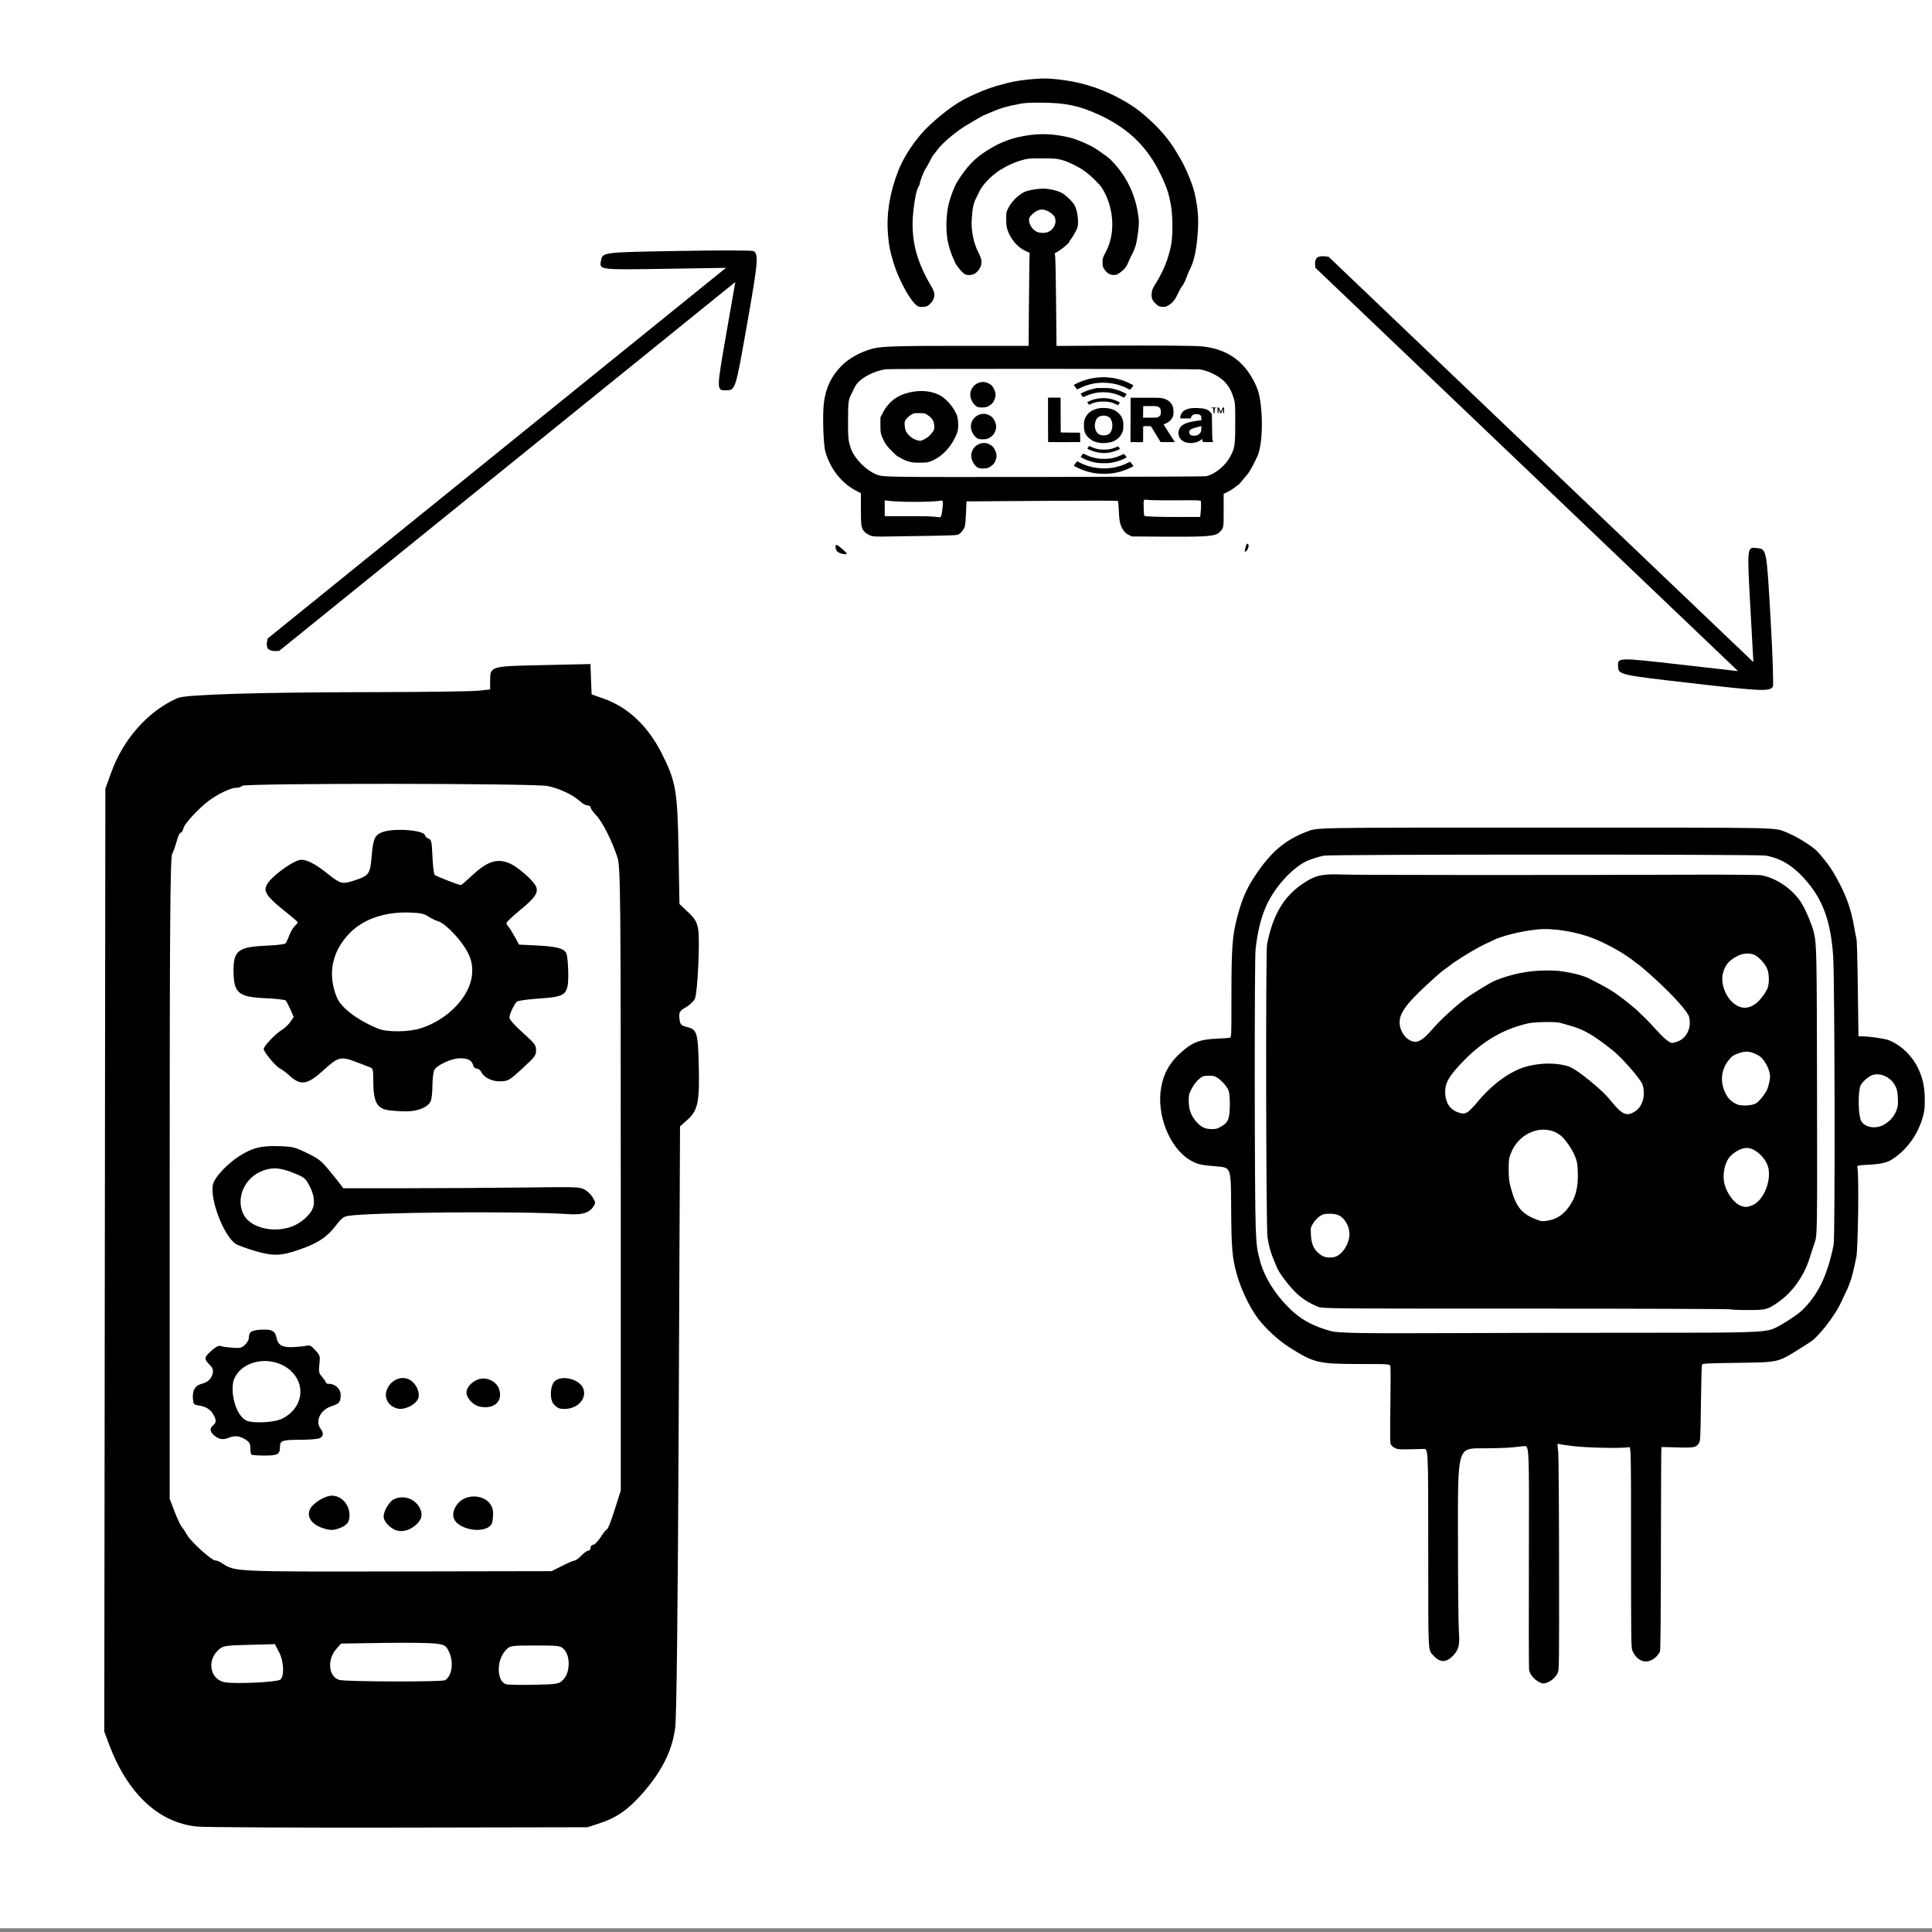 <?xml version="1.0" encoding="UTF-8" standalone="no"?>
<!-- Created with Inkscape (http://www.inkscape.org/) -->

<svg
   width="200mm"
   height="200mm"
   viewBox="0 0 200 200"
   version="1.1"
   id="svg1286"
   inkscape:version="1.2.2 (b0a8486541, 2022-12-01)"
   sodipodi:docname="configuration.svg"
   xml:space="preserve"
   xmlns:inkscape="http://www.inkscape.org/namespaces/inkscape"
   xmlns:sodipodi="http://sodipodi.sourceforge.net/DTD/sodipodi-0.dtd"
   xmlns="http://www.w3.org/2000/svg"
   xmlns:svg="http://www.w3.org/2000/svg"><rect x="0" y="0" width="200" height="200" fill="#808080" stroke="none"/><sodipodi:namedview
     id="namedview1288"
     pagecolor="#ffffff"
     bordercolor="#666666"
     borderopacity="1.0"
     inkscape:pageshadow="2"
     inkscape:pageopacity="0.0"
     inkscape:pagecheckerboard="0"
     inkscape:document-units="mm"
     showgrid="false"
     inkscape:zoom="0.49260384"
     inkscape:cx="-52.78075"
     inkscape:cy="3.0450433"
     inkscape:window-width="1854"
     inkscape:window-height="1011"
     inkscape:window-x="66"
     inkscape:window-y="32"
     inkscape:window-maximized="1"
     inkscape:current-layer="layer1"
     inkscape:showpageshadow="2"
     inkscape:deskcolor="#d1d1d1" /><defs
     id="defs1283" /><g
     inkscape:groupmode="layer"
     id="layer2"
     inkscape:label="Layer 2"><rect
       style="fill:#ffffff;stroke-width:0.265"
       id="rect2823"
       width="200.88"
       height="199.961"
       x="-0.262"
       y="-0.344" /></g><g
     inkscape:label="Layer 1"
     inkscape:groupmode="layer"
     id="layer1"><g
       id="g3392"
       transform="matrix(0.855,0,0,1.237,366.291,138.357)"><path
         style="fill:#000000;stroke-width:0.086"
         d="m -218.854,-2.276 c -0.038,-0.033 -11.174,-0.06 -24.746,-0.06 -24.677,0 -24.677,0 -25.281,-0.169 -1.05,-0.293 -1.968,-0.706 -2.702,-1.216 -0.867,-0.602 -1.907,-1.558 -2.201,-2.023 -0.726,-1.147 -0.963,-1.673 -1.165,-2.58 -0.179,-0.804 -0.228,-23.896 -0.052,-24.504 0.764,-2.646 2.192,-4.202 4.87,-5.309 1.16,-0.479 2.023,-0.586 4.265,-0.526 1.842,0.049 26.336,0.057 42.045,0.014 4.623,-0.013 8.428,0.009 8.715,0.05 1.964,0.279 3.948,1.273 4.943,2.475 0.513,0.619 1.197,1.791 1.39,2.378 0.314,0.955 0.334,1.704 0.361,13.37 0.028,11.925 0.028,11.885 -0.301,12.552 -0.049,0.099 -0.129,0.26 -0.179,0.359 -0.05,0.099 -0.219,0.467 -0.377,0.818 -0.74,1.648 -2.18,3.02 -4.079,3.887 -1.126,0.514 -1.31,0.543 -3.475,0.543 -1.079,0 -1.993,-0.027 -2.031,-0.06 z m -47.791,-4.421 c 0.696,-0.201 1.357,-0.834 1.565,-1.499 0.151,-0.483 -0.011,-1.015 -0.438,-1.445 -0.466,-0.469 -0.973,-0.637 -1.908,-0.635 -0.648,0.002 -0.824,0.033 -1.217,0.22 -0.253,0.12 -0.602,0.379 -0.776,0.575 -0.307,0.348 -0.314,0.374 -0.273,0.958 0.063,0.889 0.429,1.367 1.351,1.763 0.395,0.17 1.22,0.201 1.697,0.063 z m 25.85,-3.033 c 0.861,-0.128 1.547,-0.43 2.152,-0.948 0.951,-0.813 1.326,-1.706 1.268,-3.022 -0.034,-0.761 -0.069,-0.903 -0.341,-1.382 -0.351,-0.617 -1.246,-1.496 -1.817,-1.784 -1.988,-1.003 -4.94,-0.248 -5.942,1.521 -0.249,0.439 -0.27,0.548 -0.27,1.355 0,0.75 0.038,0.977 0.262,1.556 0.625,1.62 1.345,2.208 3.305,2.697 0.445,0.111 0.674,0.112 1.383,0.006 z m 24.478,-1.232 c 1.305,-0.334 2.323,-1.854 2.039,-3.047 -0.204,-0.86 -1.573,-1.776 -2.653,-1.776 -0.586,0 -1.475,0.315 -1.993,0.706 -0.686,0.519 -0.985,1.542 -0.683,2.342 0.299,0.793 1.205,1.61 2.004,1.808 0.465,0.115 0.736,0.108 1.286,-0.033 z m -14.184,-7.856 c 0.445,-0.198 0.71,-0.425 0.931,-0.798 0.243,-0.411 0.248,-1.099 0.009,-1.5 -0.295,-0.496 -2.467,-2.211 -3.579,-2.825 -2.344,-1.296 -3.556,-1.777 -5.285,-2.098 -0.408,-0.076 -0.888,-0.17 -1.066,-0.209 -0.528,-0.116 -3.114,-0.086 -3.94,0.046 -2.95,0.472 -5.421,1.465 -7.741,3.111 -1.774,1.259 -2.276,1.844 -2.265,2.645 0.011,0.83 0.539,1.42 1.495,1.669 0.951,0.249 1.184,0.16 2.575,-0.978 1.845,-1.511 4.128,-2.597 6.093,-2.899 1.646,-0.253 3.174,-0.253 4.559,-9e-6 0.613,0.112 1.557,0.537 2.886,1.301 1.394,0.801 1.852,1.112 2.781,1.893 1.052,0.883 1.658,1.036 2.545,0.642 z m 14.736,-0.714 c 0.384,-0.169 1.127,-0.821 1.332,-1.169 0.075,-0.128 0.192,-0.42 0.259,-0.65 0.107,-0.366 0.102,-0.472 -0.035,-0.848 -0.179,-0.488 -0.757,-1.105 -1.205,-1.285 -1.01,-0.407 -1.594,-0.451 -2.602,-0.195 -0.554,0.141 -0.734,0.234 -1.131,0.584 -0.974,0.859 -1.036,1.983 -0.164,2.968 0.331,0.374 0.995,0.698 1.563,0.763 0.684,0.079 1.597,0.002 1.983,-0.168 z m -9.65,-5.125 c 0.946,-0.2 1.594,-0.849 1.594,-1.595 0,-0.269 -0.058,-0.508 -0.153,-0.63 -0.501,-0.648 -2.374,-2.026 -4.66,-3.428 -0.718,-0.44 -1.326,-0.801 -1.351,-0.801 -0.025,0 -0.278,-0.128 -0.563,-0.286 -1.128,-0.621 -2.989,-1.356 -4.677,-1.846 -2.156,-0.626 -5.161,-0.972 -7.125,-0.819 -2.125,0.165 -4.36,0.558 -5.437,0.955 -0.102,0.038 -0.431,0.144 -0.731,0.237 -1.025,0.316 -3.572,1.386 -4.447,1.868 -0.29,0.16 -0.546,0.29 -0.568,0.29 -0.088,0 -1.997,1.177 -2.968,1.829 -2.268,1.525 -2.79,2.272 -2.262,3.241 0.352,0.644 1.257,1.081 1.975,0.952 0.463,-0.083 1.027,-0.404 1.793,-1.019 0.969,-0.779 2.768,-1.924 4.055,-2.584 0.777,-0.398 3.031,-1.349 3.523,-1.486 2.071,-0.577 4.097,-0.852 6.297,-0.853 1.295,-6.03e-4 1.67,0.028 3.206,0.245 0.602,0.085 1.457,0.271 1.808,0.393 2.447,0.852 3.062,1.112 4.589,1.942 0.803,0.436 1.458,0.824 1.576,0.933 0.026,0.024 0.218,0.15 0.427,0.28 0.209,0.13 0.626,0.421 0.927,0.646 0.301,0.225 0.818,0.611 1.149,0.859 0.573,0.428 1.202,0.756 1.466,0.764 0.067,0.002 0.317,-0.037 0.556,-0.088 z m 9.593,-3.206 c 0.496,-0.25 1.243,-0.942 1.439,-1.331 0.205,-0.409 0.177,-1.173 -0.058,-1.569 -0.261,-0.44 -1.034,-1.023 -1.563,-1.178 -0.85,-0.249 -1.867,-0.09 -2.835,0.445 -0.521,0.288 -0.828,0.658 -0.995,1.201 -0.241,0.783 0.364,1.881 1.328,2.412 0.879,0.484 1.751,0.49 2.684,0.02 z"
         id="path3364" /><path
         style="fill:#000000;stroke-width:0.085"
         d="m -241.761,29.005 c -0.758,-0.183 -1.418,-0.674 -1.517,-1.129 -0.03,-0.14 -0.04,-4.414 -0.021,-9.497 0.034,-9.242 0.034,-9.242 -0.568,-9.209 -0.331,0.018 -1.007,0.067 -1.501,0.109 -0.494,0.042 -2.168,0.076 -3.719,0.076 -2.82,0 -2.82,0 -2.803,7.231 0.01,4.251 0.056,7.58 0.112,8.077 0.126,1.123 0.009,1.493 -0.63,1.989 -0.834,0.647 -1.642,0.669 -2.42,0.064 -0.707,-0.55 -0.653,0.201 -0.656,-9.041 -0.003,-8.281 -0.003,-8.281 -0.554,-8.269 -2.901,0.063 -3.119,0.057 -3.519,-0.088 -0.255,-0.092 -0.43,-0.217 -0.487,-0.348 -0.057,-0.129 -0.066,-1.31 -0.025,-3.224 0.036,-1.661 0.037,-3.116 0.003,-3.233 -0.062,-0.212 -0.062,-0.212 -3.579,-0.212 -5.159,0 -5.628,-0.075 -8.648,-1.393 -1.314,-0.573 -2.943,-1.611 -3.839,-2.445 -0.99,-0.922 -2.03,-2.428 -2.52,-3.65 -0.583,-1.454 -0.664,-2.125 -0.697,-5.78 -0.028,-3.174 -0.028,-3.174 -1.718,-3.268 -1.983,-0.11 -2.413,-0.18 -3.263,-0.531 -2.511,-1.039 -4.102,-3.843 -3.477,-6.13 0.316,-1.156 0.98,-1.977 2.264,-2.798 1.431,-0.916 2.358,-1.171 4.485,-1.233 0.732,-0.021 1.424,-0.056 1.538,-0.076 0.207,-0.037 0.207,-0.037 0.207,-3.35 0,-4.284 0.099,-5.194 0.746,-6.867 0.542,-1.401 1.106,-2.293 2.104,-3.328 1.941,-2.013 3.596,-2.988 6.286,-3.703 1.318,-0.351 0.249,-0.338 29.014,-0.338 29.138,0 27.48,-0.021 28.968,0.375 1.29,0.344 3.33,1.222 3.911,1.684 1.259,1 1.75,1.495 2.593,2.616 0.94,1.25 1.432,2.27 1.796,3.725 0.087,0.349 0.203,0.759 0.257,0.911 0.06,0.17 0.124,1.798 0.165,4.2 0.037,2.157 0.072,3.932 0.079,3.942 0.007,0.011 0.271,0.02 0.587,0.02 0.74,8.99e-4 2.683,0.201 3.099,0.32 1.567,0.446 2.893,1.355 3.625,2.486 0.508,0.784 0.713,1.499 0.717,2.504 0.003,0.708 -0.034,0.926 -0.25,1.462 -0.584,1.451 -1.97,2.763 -3.725,3.527 -0.637,0.277 -1.364,0.387 -2.97,0.448 -1.271,0.048 -1.271,0.048 -1.206,0.258 0.195,0.625 0.076,6.822 -0.144,7.5 -0.057,0.174 -0.146,0.46 -0.198,0.634 -0.308,1.024 -0.609,1.65 -1.151,2.394 -0.165,0.227 -0.414,0.591 -0.554,0.808 -0.432,0.674 -1.713,1.93 -2.677,2.622 -0.69,0.496 -0.643,0.471 -2.073,1.091 -2.907,1.26 -2.638,1.216 -7.776,1.265 -3.773,0.036 -4.201,0.053 -4.257,0.169 -0.034,0.071 -0.089,1.527 -0.121,3.235 -0.056,2.962 -0.067,3.115 -0.246,3.322 -0.309,0.357 -0.637,0.4 -2.659,0.35 -1.01,-0.025 -1.856,-0.033 -1.88,-0.019 -0.024,0.014 -0.051,3.836 -0.06,8.491 -0.011,5.512 -0.049,8.517 -0.109,8.614 -0.051,0.082 -0.189,0.225 -0.308,0.319 -1.034,0.82 -2.438,0.625 -3.051,-0.424 -0.134,-0.229 -0.148,-1.081 -0.148,-8.656 0,-8.402 0,-8.402 -0.298,-8.345 -0.598,0.115 -4.934,0.061 -6.653,-0.083 -0.92,-0.077 -1.736,-0.161 -1.813,-0.187 -0.165,-0.055 -0.168,-0.013 -0.052,0.677 0.048,0.284 0.092,4.416 0.1,9.368 0.015,8.511 0.008,8.869 -0.156,9.111 -0.371,0.547 -1.396,0.997 -1.961,0.861 z m 12.579,-29.32 c 12.548,0.005 14.261,-0.031 15.425,-0.321 0.75,-0.187 2.873,-1.119 3.506,-1.539 1.962,-1.303 3.101,-2.933 3.851,-5.508 0.188,-0.647 0.135,-22.253 -0.06,-24.17 -0.281,-2.772 -1.158,-4.535 -3.039,-6.11 -1.612,-1.349 -3.177,-2.046 -5.129,-2.285 -0.938,-0.114 -52.689,-0.109 -53.483,0.005 -0.565,0.082 -1.104,0.193 -1.842,0.381 -1,0.254 -2.386,1.042 -3.47,1.972 -1.739,1.491 -2.542,2.975 -2.969,5.482 -0.143,0.837 -0.127,20.815 0.018,23.268 0.092,1.548 0.153,1.875 0.54,2.86 0.568,1.445 2.114,3.063 4.069,4.259 1.158,0.708 2.605,1.213 4.48,1.564 0.925,0.173 3.694,0.206 14.599,0.172 6.287,-0.019 16.864,-0.033 23.505,-0.03 z M -280.544,-17.58 c 0.762,-0.311 0.945,-0.553 1.016,-1.338 0.031,-0.344 0.026,-0.862 -0.009,-1.152 -0.059,-0.474 -0.105,-0.565 -0.462,-0.908 -0.218,-0.21 -0.618,-0.487 -0.888,-0.616 -0.425,-0.203 -0.584,-0.234 -1.18,-0.231 -0.581,0.003 -0.746,0.036 -1.056,0.209 -0.445,0.248 -0.765,0.542 -1.109,1.016 -0.225,0.309 -0.258,0.432 -0.251,0.924 0.009,0.646 0.269,1.16 0.817,1.619 0.593,0.496 1.108,0.688 1.874,0.698 0.581,0.007 0.776,-0.027 1.249,-0.22 z m 80.245,-0.157 c 0.729,-0.298 1.19,-0.656 1.479,-1.148 0.208,-0.354 0.23,-0.471 0.195,-1.045 -0.031,-0.514 -0.088,-0.718 -0.28,-1.001 -0.529,-0.779 -1.905,-1.215 -2.909,-0.921 -0.457,0.134 -1.181,0.593 -1.33,0.844 -0.332,0.56 -0.285,2.504 0.072,2.961 0.438,0.561 1.787,0.712 2.773,0.31 z"
         id="path3360" /></g><g
       id="g4531"
       transform="matrix(0.933,0,0,0.826,7.561,47.18)"><path
         style="fill:#000000;stroke-width:0.172"
         d="m 35.503,134.484 c -0.624,-0.429 -1.047,-1.056 -1.042,-1.547 0.007,-0.695 0.618,-1.862 1.125,-2.148 1.037,-0.587 2.312,-0.121 2.867,1.048 0.413,0.87 0.234,1.592 -0.569,2.304 -0.777,0.688 -1.687,0.819 -2.38,0.344 z m -7.836,-0.107 c -1.25,-0.487 -1.796,-1.466 -1.349,-2.413 0.354,-0.748 1.654,-1.636 2.397,-1.636 1.075,0 1.97,1.124 1.96,2.461 -0.006,0.837 -0.261,1.226 -1.033,1.579 -0.721,0.33 -1.148,0.332 -1.975,0.009 z m 15.93,0 c -1.308,-0.51 -1.729,-1.441 -1.178,-2.607 1.023,-2.163 4.195,-1.579 4.188,0.772 -0.001,0.412 -0.048,0.935 -0.103,1.161 -0.209,0.854 -1.612,1.179 -2.907,0.674 z m -23.811,-9.198 c -0.06,-0.066 -0.109,-0.424 -0.109,-0.796 0,-0.534 -0.095,-0.749 -0.452,-1.022 -0.681,-0.521 -1.246,-0.609 -1.925,-0.299 -0.676,0.309 -1.14,0.218 -1.688,-0.331 -0.459,-0.46 -0.469,-0.852 -0.032,-1.262 0.362,-0.339 0.326,-0.747 -0.138,-1.522 -0.304,-0.509 -0.766,-0.791 -1.513,-0.926 -0.529,-0.095 -0.579,-0.159 -0.627,-0.798 -0.08,-1.069 0.23,-1.692 0.949,-1.904 0.727,-0.214 1.117,-0.64 1.249,-1.364 0.079,-0.429 -2.1e-4,-0.642 -0.413,-1.114 -0.592,-0.677 -0.54,-0.906 0.413,-1.821 0.403,-0.387 0.687,-0.533 0.868,-0.447 0.148,0.07 0.726,0.165 1.285,0.211 0.923,0.076 1.054,0.042 1.437,-0.377 0.232,-0.254 0.423,-0.647 0.424,-0.873 0.004,-0.729 0.25,-0.922 1.275,-1.003 1.203,-0.095 1.631,0.132 1.77,0.941 0.163,0.95 0.601,1.271 1.691,1.242 0.51,-0.014 1.191,-0.082 1.513,-0.151 0.535,-0.114 0.634,-0.066 1.129,0.551 0.52,0.647 0.538,0.722 0.441,1.742 -0.092,0.961 -0.062,1.118 0.308,1.599 0.225,0.293 0.41,0.607 0.41,0.699 0,0.091 0.175,0.166 0.388,0.166 0.643,0 1.254,0.655 1.254,1.345 0,0.937 -0.134,1.129 -1.013,1.449 -1.25,0.454 -1.858,1.901 -1.199,2.853 0.364,0.527 0.294,0.985 -0.18,1.183 -0.232,0.096 -1.215,0.175 -2.184,0.175 -1.879,0 -2.157,0.11 -2.157,0.856 0,0.969 -0.23,1.12 -1.703,1.12 -0.75,0 -1.412,-0.054 -1.472,-0.12 z m 3.437,-4.508 c 2.102,-1.191 2.651,-3.886 1.167,-5.734 -1.544,-1.923 -4.527,-1.988 -6.018,-0.131 -0.268,0.333 -0.537,0.899 -0.598,1.256 -0.313,1.826 0.446,4.349 1.459,4.852 0.789,0.392 3.12,0.25 3.989,-0.243 z m 12.801,-1.256 c -1.046,-0.276 -1.584,-1.377 -1.184,-2.423 0.551,-1.442 2.034,-1.87 2.913,-0.841 0.538,0.629 0.76,1.574 0.497,2.111 -0.37,0.756 -1.504,1.344 -2.226,1.153 z m 18.02,0.002 c -0.201,-0.039 -0.523,-0.287 -0.714,-0.552 -0.49,-0.679 -0.39,-2.441 0.166,-2.933 0.864,-0.765 2.781,-0.146 3.13,1.012 0.437,1.449 -0.958,2.785 -2.582,2.474 z m -8.91,-0.245 c -0.745,-0.172 -1.48,-1.065 -1.48,-1.797 0,-0.694 0.776,-1.537 1.565,-1.699 0.828,-0.17 1.735,0.376 2.024,1.217 0.53,1.548 -0.492,2.652 -2.108,2.279 z M 20.011,99.598 c -0.855,-0.293 -1.728,-0.657 -1.94,-0.81 -1.374,-0.985 -2.986,-5.838 -2.516,-7.575 0.245,-0.907 1.616,-2.53 2.936,-3.474 1.443,-1.033 2.474,-1.306 4.558,-1.206 1.39,0.067 1.609,0.131 2.945,0.873 1.279,0.71 1.557,0.958 2.449,2.186 0.553,0.762 1.127,1.57 1.274,1.796 l 0.268,0.411 h 6.793 c 3.736,0 9.639,-0.04 13.116,-0.09 6.149,-0.087 6.339,-0.08 6.898,0.277 0.316,0.202 0.718,0.657 0.894,1.011 0.307,0.62 0.308,0.662 0.028,1.13 -0.466,0.779 -1.253,1.037 -2.793,0.916 -5.041,-0.396 -22.141,-0.237 -24.432,0.227 -0.49,0.099 -0.735,0.321 -1.33,1.208 -0.972,1.448 -1.996,2.211 -4.035,3.01 -2.111,0.827 -2.97,0.845 -5.114,0.11 z m 4.428,-3.07 c 0.82,-0.385 1.712,-1.239 2.067,-1.981 0.374,-0.78 0.284,-1.837 -0.254,-3.003 -0.467,-1.013 -0.534,-1.075 -1.765,-1.651 -1.537,-0.719 -2.538,-0.762 -3.707,-0.16 -1.871,0.963 -2.735,3.501 -1.838,5.398 0.797,1.685 3.446,2.358 5.497,1.396 z m 10.544,-14.509 c -1.293,-0.23 -1.665,-1.062 -1.672,-3.74 -0.004,-1.373 -0.032,-1.498 -0.373,-1.642 -0.203,-0.086 -0.85,-0.368 -1.437,-0.625 -1.771,-0.777 -2.063,-0.702 -3.665,0.949 -1.857,1.913 -2.567,2.033 -3.889,0.659 -0.316,-0.329 -0.771,-0.708 -1.01,-0.842 -0.461,-0.26 -1.781,-2.06 -1.781,-2.43 0,-0.345 1.304,-1.907 1.955,-2.341 0.325,-0.217 0.766,-0.681 0.981,-1.032 l 0.39,-0.638 -0.366,-0.944 c -0.201,-0.519 -0.436,-1.025 -0.521,-1.124 -0.085,-0.099 -1.057,-0.224 -2.159,-0.279 -3.098,-0.153 -3.595,-0.617 -3.628,-3.38 -0.03,-2.601 0.508,-3.067 3.716,-3.216 1.129,-0.053 1.985,-0.173 2.066,-0.29 0.076,-0.11 0.264,-0.574 0.418,-1.031 0.154,-0.457 0.426,-0.975 0.603,-1.15 0.177,-0.176 0.323,-0.379 0.323,-0.451 0,-0.073 -0.684,-0.734 -1.52,-1.469 -0.836,-0.735 -1.661,-1.624 -1.834,-1.975 -0.278,-0.564 -0.289,-0.706 -0.096,-1.215 0.337,-0.89 2.628,-2.871 3.64,-3.147 0.618,-0.169 1.639,0.379 3.005,1.612 1.543,1.393 1.714,1.449 2.997,0.981 1.719,-0.626 1.844,-0.818 2.009,-3.09 0.16,-2.209 0.359,-2.68 1.276,-3.031 1.343,-0.513 4.645,-0.191 4.645,0.454 0,0.113 0.166,0.285 0.37,0.382 0.345,0.166 0.375,0.314 0.452,2.28 0.045,1.156 0.156,2.179 0.246,2.274 0.16,0.166 2.681,1.28 2.902,1.281 0.061,4.49e-4 0.6,-0.519 1.199,-1.155 1.766,-1.875 2.893,-2.27 4.319,-1.515 0.906,0.48 2.561,2.139 2.823,2.831 0.295,0.778 -0.081,1.405 -1.803,3.007 -0.811,0.754 -1.474,1.466 -1.474,1.581 0,0.115 0.088,0.306 0.196,0.424 0.108,0.118 0.422,0.68 0.698,1.248 l 0.502,1.034 2.073,0.118 c 2.151,0.123 2.947,0.373 3.179,0.998 0.195,0.524 0.287,3.318 0.135,4.077 -0.234,1.167 -0.664,1.379 -3.185,1.57 -1.247,0.094 -2.287,0.259 -2.425,0.383 -0.309,0.279 -0.837,1.546 -0.842,2.017 -0.002,0.227 0.547,0.925 1.474,1.873 1.37,1.401 1.478,1.562 1.478,2.208 0,0.641 -0.113,0.815 -1.408,2.168 -1.564,1.634 -1.679,1.71 -2.615,1.728 -0.844,0.016 -1.747,-0.48 -2.021,-1.11 -0.124,-0.287 -0.347,-0.494 -0.531,-0.494 -0.201,0 -0.354,-0.165 -0.421,-0.454 -0.135,-0.589 -0.605,-0.852 -1.49,-0.832 -0.916,0.02 -2.532,0.865 -2.803,1.466 -0.112,0.247 -0.205,1.136 -0.208,1.976 -0.002,0.841 -0.096,1.728 -0.208,1.976 -0.344,0.76 -1.489,1.261 -2.824,1.235 -0.636,-0.012 -1.473,-0.079 -1.861,-0.148 z m 3.593,-10.264 c 3.04,-1.085 5.515,-4.041 5.701,-6.811 0.087,-1.298 -0.154,-2.218 -0.926,-3.523 -0.781,-1.322 -2.234,-2.91 -2.803,-3.064 -0.234,-0.063 -0.716,-0.325 -1.07,-0.58 -0.545,-0.393 -0.868,-0.474 -2.094,-0.528 -2.739,-0.119 -5.158,0.806 -6.664,2.548 -1.843,2.131 -2.426,4.719 -1.668,7.403 0.277,0.98 0.506,1.391 1.191,2.132 0.813,0.88 2.2,1.827 3.627,2.475 1,0.455 3.36,0.429 4.707,-0.052 z M 9.33,44.74 c 0,-0.148 0.12,-0.269 0.266,-0.269 0.218,0 0.229,0.049 0.062,0.269 -0.257,0.339 -0.328,0.339 -0.328,0 z"
         id="path4215" /><path
         style="fill:#000000;stroke-width:0.234"
         d="M 13.804,171.801 C 9.497,171.343 6.024,167.665 3.95,161.364 l -0.484,-1.471 0.06,-59.076 0.06,-59.076 0.65,-2.047 c 1.334,-4.202 4.126,-7.734 7.376,-9.332 0.908,-0.446 8.928,-0.719 21.76,-0.739 5.592,-0.008 10.784,-0.087 11.537,-0.173 l 1.37,-0.157 v -1.021 c 0,-1.916 -0.083,-1.887 5.857,-2.036 l 5.27,-0.132 0.066,1.902 0.066,1.902 1.34,0.533 c 2.698,1.073 4.905,3.428 6.449,6.882 1.562,3.495 1.736,4.636 1.853,12.126 l 0.104,6.727 0.962,1.028 c 0.773,0.826 0.993,1.258 1.122,2.202 0.195,1.433 -0.066,7.747 -0.355,8.584 -0.115,0.333 -0.567,0.837 -1.005,1.121 -0.706,0.458 -0.788,0.615 -0.728,1.389 0.058,0.748 0.168,0.902 0.764,1.07 1.199,0.339 1.286,0.644 1.382,4.823 0.105,4.581 -0.094,5.658 -1.263,6.836 l -0.815,0.821 -0.147,36.573 c -0.096,23.845 -0.231,37.341 -0.389,38.779 -0.3,2.724 -1.385,5.264 -3.378,7.91 -1.667,2.212 -3.022,3.329 -4.892,4.03 l -1.449,0.543 -20.845,0.043 c -11.465,0.023 -21.565,-0.034 -22.444,-0.127 z m 40.655,-18.507 c 0.672,-0.859 0.719,-2.753 0.09,-3.608 -0.407,-0.553 -0.551,-0.579 -3.252,-0.579 -2.802,0 -2.83,0.006 -3.35,0.669 -1.021,1.305 -0.921,3.936 0.16,4.197 0.282,0.068 1.711,0.091 3.175,0.052 2.576,-0.069 2.677,-0.093 3.177,-0.731 z m -31.465,0.093 c 0.476,-0.435 0.402,-2.29 -0.139,-3.455 l -0.462,-0.995 -2.878,0.085 c -2.752,0.082 -2.903,0.113 -3.457,0.722 -1.27,1.397 -0.772,3.723 0.853,3.983 1.331,0.213 5.746,-0.034 6.081,-0.341 z m 18.292,0.068 c 0.784,-0.575 0.976,-2.297 0.405,-3.621 -0.316,-0.731 -0.476,-0.835 -1.505,-0.974 -0.633,-0.085 -3.242,-0.12 -5.797,-0.076 l -4.646,0.079 -0.528,0.675 c -1.061,1.357 -0.87,3.517 0.344,3.886 0.754,0.23 11.418,0.258 11.727,0.031 z m 12.994,-14.336 c 0.65,-0.371 1.277,-0.674 1.395,-0.674 0.117,0 0.445,-0.276 0.73,-0.613 0.284,-0.337 0.63,-0.613 0.77,-0.613 0.139,0 0.253,-0.165 0.253,-0.368 0,-0.202 0.13,-0.368 0.29,-0.368 0.159,0 0.535,-0.438 0.836,-0.974 0.301,-0.536 0.617,-0.977 0.704,-0.981 0.087,-0.004 0.463,-1.094 0.836,-2.424 l 0.678,-2.417 V 90.65 c 0,-35.453 -0.033,-39.154 -0.364,-40.297 -0.602,-2.08 -1.663,-4.462 -2.341,-5.261 -0.351,-0.413 -0.639,-0.868 -0.639,-1.01 0,-0.142 -0.15,-0.258 -0.334,-0.258 -0.184,0 -0.518,-0.193 -0.743,-0.429 -0.831,-0.871 -2.235,-1.637 -3.663,-1.999 -1.409,-0.356 -33.74,-0.379 -33.94,-0.024 -0.076,0.135 -0.388,0.245 -0.695,0.245 -0.562,0 -2.055,0.811 -3.013,1.636 -1.131,0.975 -2.651,2.834 -2.781,3.402 -0.075,0.33 -0.223,0.6 -0.327,0.6 -0.105,0 -0.299,0.469 -0.431,1.042 -0.132,0.573 -0.362,1.307 -0.51,1.63 -0.207,0.453 -0.269,9.836 -0.269,40.691 v 40.103 l 0.539,1.593 c 0.296,0.876 0.666,1.759 0.821,1.962 0.155,0.203 0.415,0.644 0.577,0.981 0.393,0.816 2.705,3.186 3.108,3.186 0.175,0 0.534,0.165 0.796,0.367 1.368,1.054 1.347,1.053 19.362,1.016 l 17.176,-0.035 z"
         id="path2975" /></g><path
       style="fill:#000000;stroke-width:0.128"
       d="m 62.204,27.026 c -0.16,0.912 -0.167,0.911 6.654,0.802 l 6.292,-0.1 -23.723,19.186 -23.723,19.186 -0.075,0.429 c -0.041,0.236 0.017,0.529 0.13,0.651 0.113,0.122 0.414,0.219 0.67,0.215 l 0.464,-0.008 23.613,-19.097 23.613,-19.097 -0.938,5.373 c -1.017,5.826 -1.017,5.854 -0.036,5.838 0.995,-0.017 0.978,0.038 2.202,-6.905 1.135,-6.436 1.201,-7.186 0.657,-7.506 -0.136,-0.08 -3.593,-0.088 -7.681,-0.017 -8.056,0.14 -7.955,0.127 -8.117,1.05 z"
       id="path250-6-2" /><path
       style="fill:#000000;stroke-width:0.129"
       d="m 181.862,56.732 c -1.013,-0.116 -1.012,-0.123 -0.668,6.086 l 0.317,5.727 -21.986,-20.981 -21.986,-20.981 -0.476,-0.055 c -0.262,-0.03 -0.584,0.033 -0.715,0.14 -0.131,0.107 -0.228,0.385 -0.215,0.617 l 0.024,0.423 21.884,20.884 21.884,20.884 -5.97,-0.679 c -6.474,-0.737 -6.505,-0.736 -6.454,0.157 0.051,0.906 -0.01,0.892 7.705,1.781 7.151,0.824 7.983,0.859 8.319,0.353 0.084,-0.127 -0.021,-3.275 -0.234,-6.997 -0.419,-7.333 -0.402,-7.241 -1.427,-7.358 z"
       id="path250-6-2-3"
       inkscape:transform-center-x="0.10518802"
       inkscape:transform-center-y="-0.29704407" /><g
       id="g2659"
       transform="matrix(0.259,0,0,0.245,134.552,48.864)"><path
         style="fill:#000000;stroke-width:0.265"
         d="m -134.598,-84.166 c -0.918,-0.785 -3.246,-4.019 -3.246,-4.508 0,-0.086 -0.302,-0.816 -0.671,-1.622 -0.813,-1.778 -1.873,-5.363 -2.241,-7.583 -0.79,-4.761 -0.573,-11.265 0.527,-15.787 0.691,-2.841 2.259,-7.171 3.132,-8.653 3.939,-6.681 6.933,-10.042 11.977,-13.444 5.611,-3.785 10.5,-5.663 17.208,-6.61 5.272,-0.744 10.322,-0.405 16.106,1.083 2.748,0.707 8.271,3.248 10.439,4.803 3.779,2.711 5.215,3.873 6.364,5.149 5.562,6.174 8.979,13.41 10.294,21.805 0.522,3.332 0.525,4.721 0.016,8.711 -0.546,4.285 -1.057,6.241 -2.241,8.588 -0.551,1.091 -1.216,2.58 -1.478,3.307 -0.735,2.038 -1.564,3.194 -3.222,4.495 -1.308,1.027 -1.685,1.19 -2.71,1.174 -1.557,-0.025 -2.583,-0.648 -3.638,-2.208 -0.764,-1.13 -0.86,-1.474 -0.86,-3.1 0,-1.606 0.129,-2.084 1.06,-3.937 1.53,-3.043 2.323,-5.706 2.681,-9.008 0.692,-6.381 -0.854,-13.473 -4.063,-18.636 -1.097,-1.764 -4.37,-5.117 -6.821,-6.987 -2.538,-1.936 -6.824,-4.124 -9.456,-4.828 -1.745,-0.467 -2.868,-0.552 -7.478,-0.569 -4.771,-0.018 -5.663,0.048 -7.408,0.542 -3.53,1.001 -6.143,2.225 -9.657,4.526 -3.08,2.016 -6.842,6.137 -8.007,8.77 -0.354,0.8 -1.04,2.289 -1.524,3.307 -0.962,2.024 -1.323,3.993 -1.604,8.764 -0.275,4.655 0.769,10.025 2.717,13.983 1.57,3.19 1.596,4.97 0.105,7.166 -1.058,1.558 -2.222,2.233 -3.849,2.233 -1.182,0 -1.516,-0.126 -2.451,-0.927 z"
         id="path2373" /><path
         style="fill:#000000;stroke-width:0.265"
         d="m -153.28,-70.538 c -2.687,-2.359 -7.023,-10.797 -8.976,-17.464 -1.502,-5.128 -1.99,-7.746 -2.352,-12.611 -0.641,-8.612 0.74,-17.523 4.132,-26.668 1.831,-4.936 4.909,-10.21 8.885,-15.225 3.882,-4.895 11.921,-11.849 17.053,-14.752 4.505,-2.547 10.273,-5.03 14.287,-6.15 1.601,-0.446 3.268,-0.918 3.704,-1.049 2.152,-0.644 6.528,-1.318 10.522,-1.622 3.918,-0.298 4.954,-0.284 8.864,0.12 8.599,0.888 16.804,3.449 24.138,7.535 6.007,3.347 9.045,5.641 14.056,10.617 3.821,3.794 7.201,8.176 9.499,12.312 0.323,0.582 1.111,1.981 1.751,3.109 2.094,3.69 4.921,10.914 5.669,14.486 1.318,6.288 1.654,10.385 1.313,16.007 -0.465,7.665 -1.426,12.618 -3.129,16.126 -0.491,1.011 -1.192,2.765 -1.557,3.897 -0.365,1.132 -1.045,2.567 -1.512,3.188 -0.466,0.622 -1.25,2.064 -1.741,3.205 -1.147,2.664 -2.015,3.844 -3.614,4.913 -1.138,0.761 -1.452,0.848 -2.688,0.751 -1.192,-0.094 -1.554,-0.261 -2.439,-1.125 -1.539,-1.503 -1.942,-2.533 -1.781,-4.547 0.115,-1.427 0.344,-2.037 1.505,-3.992 3.186,-5.367 5.19,-10.627 6.271,-16.463 0.725,-3.915 0.672,-12.578 -0.105,-16.933 -0.802,-4.498 -1.176,-5.834 -2.697,-9.64 -5.458,-13.657 -13.393,-22.318 -26.079,-28.467 -7.965,-3.86 -13.503,-5.07 -23.283,-5.084 -4.885,-0.007 -6.268,0.081 -8.599,0.548 -5.051,1.012 -7.788,1.882 -11.714,3.721 -1.275,0.597 -2.375,1.086 -2.443,1.086 -0.152,0 -6.508,3.901 -7.803,4.789 -4.252,2.915 -9.065,7.336 -10.775,9.895 -0.389,0.582 -0.975,1.356 -1.303,1.721 -0.328,0.364 -1.089,1.733 -1.692,3.043 -0.603,1.309 -1.367,2.74 -1.699,3.179 -0.593,0.784 -2.258,5.361 -2.258,6.206 0,0.237 -0.099,0.544 -0.221,0.682 -0.34,0.387 -1.064,2.484 -1.366,3.956 -0.654,3.189 -1.314,9.243 -1.319,12.091 -0.015,9.311 2.127,16.989 7.403,26.538 1.059,1.917 1.316,2.628 1.319,3.649 0.004,1.512 -0.642,2.878 -1.959,4.144 -0.84,0.807 -1.147,0.926 -2.628,1.02 -1.58,0.101 -1.733,0.058 -2.643,-0.742 z"
         id="path2371" /><path
         style="fill:#000000;stroke-width:0.2"
         d="m -129.105,-27.662 c -1.453,-0.958 -2.584,-3.15 -2.584,-5.009 0,-3.952 4.05,-6.614 7.302,-4.799 1.175,0.656 1.581,1.101 2.192,2.407 0.869,1.857 0.824,3.197 -0.178,5.291 -0.344,0.719 -1.483,1.714 -2.475,2.161 -1.07,0.483 -3.492,0.453 -4.257,-0.051 z"
         id="path2369-6" /><path
         style="fill:#000000;stroke-width:0.2"
         d="m -128.866,-14.204 c -1.453,-0.958 -2.584,-3.15 -2.584,-5.009 0,-3.952 4.05,-6.614 7.302,-4.799 1.175,0.656 1.581,1.101 2.192,2.407 0.869,1.857 0.824,3.197 -0.178,5.291 -0.344,0.719 -1.483,1.714 -2.475,2.161 -1.07,0.483 -3.492,0.453 -4.257,-0.051 z"
         id="path2369-6-6" /><path
         style="fill:#000000;stroke-width:0.2"
         d="m -128.722,-1.882 c -1.453,-0.958 -2.584,-3.15 -2.584,-5.009 0,-3.952 4.05,-6.614 7.302,-4.799 1.175,0.656 1.581,1.101 2.192,2.407 0.869,1.857 0.824,3.197 -0.178,5.291 -0.344,0.719 -1.483,1.714 -2.475,2.161 -1.07,0.483 -3.492,0.453 -4.257,-0.051 z"
         id="path2369-6-6-1" /><path
         style="fill:#000000;stroke-width:0.265"
         d="m -154.513,-4.036 c -1.526,-0.191 -3.501,-0.91 -4.71,-1.716 -0.626,-0.417 -1.229,-0.758 -1.34,-0.758 -0.319,0 -3.628,-3.444 -4.575,-4.762 -0.471,-0.655 -1.218,-2.084 -1.66,-3.175 -0.747,-1.843 -0.804,-2.221 -0.808,-5.312 l -0.004,-3.327 1.148,-2.317 c 1.808,-3.648 4.927,-6.457 8.509,-7.663 4.907,-1.653 9.56,-1.556 13.44,0.279 2.898,1.371 6.147,5.216 7.474,8.846 0.632,1.73 0.705,5.629 0.135,7.264 -1.816,5.21 -5.415,9.611 -9.519,11.639 -1.94,0.959 -2.244,1.029 -4.62,1.072 -1.399,0.025 -2.96,-0.006 -3.469,-0.07 z m 3.929,-9.533 c 1.495,-0.688 2.827,-1.827 3.744,-3.198 0.755,-1.13 0.827,-1.409 0.739,-2.874 -0.117,-1.931 -0.812,-3.111 -2.59,-4.396 -1.121,-0.81 -1.322,-0.861 -3.44,-0.861 -2.117,0 -2.319,0.05 -3.44,0.861 -0.655,0.473 -1.474,1.278 -1.821,1.788 -0.554,0.815 -0.615,1.145 -0.502,2.72 0.094,1.317 0.31,2.08 0.811,2.874 0.913,1.447 2.442,2.674 3.894,3.125 1.543,0.479 1.48,0.48 2.606,-0.038 z"
         id="path2363" /><path
         style="fill:#000000;stroke-width:0.265"
         d="m -171.5,26.89 c -0.684,-0.253 -1.662,-0.865 -2.172,-1.361 -1.584,-1.539 -1.743,-2.446 -1.743,-9.942 V 8.94 l -1.389,-0.747 c -3.419,-1.839 -5.899,-4.014 -8.316,-7.295 -1.981,-2.689 -3.591,-6.091 -4.496,-9.499 -0.804,-3.029 -1.175,-15.537 -0.607,-20.492 0.728,-6.352 2.848,-11.151 6.902,-15.62 2.956,-3.259 7.807,-6.108 12.67,-7.44 3.602,-0.986 10.27,-1.187 38.749,-1.167 l 23.536,0.017 0.071,-12.785 c 0.039,-7.032 0.124,-15.881 0.188,-19.665 l 0.117,-6.879 -1.562,-0.744 c -3.122,-1.488 -5.822,-4.743 -7.179,-8.655 -0.48,-1.383 -0.595,-2.299 -0.6,-4.756 -0.006,-2.977 0.015,-3.086 0.973,-5.045 1.419,-2.901 4.608,-5.975 7.091,-6.832 1.663,-0.574 4.856,-1.087 6.747,-1.083 2.241,0.005 5.543,0.798 7.298,1.753 1.552,0.845 4.45,3.778 5.216,5.28 0.828,1.624 1.377,4.364 1.377,6.875 0,1.95 -0.103,2.451 -0.799,3.886 -0.892,1.84 -1.184,2.346 -2.046,3.546 -0.327,0.456 -0.599,0.93 -0.604,1.053 -0.021,0.574 -2.909,3.144 -4.85,4.317 l -1.022,0.617 0.192,1.349 c 0.106,0.742 0.268,9.549 0.361,19.572 l 0.168,18.223 15.346,-0.099 c 23.248,-0.15 39.645,-0.044 42.688,0.275 9.682,1.015 16.438,5.758 20.806,14.607 1.958,3.966 2.6,6.729 3.067,13.198 0.529,7.323 -0.147,15.285 -1.578,18.569 -1.657,3.804 -3.267,6.853 -4.167,7.89 -0.568,0.655 -1.54,1.875 -2.16,2.712 -0.62,0.837 -1.212,1.523 -1.317,1.525 -0.104,0.002 -0.726,0.476 -1.381,1.053 -0.655,0.577 -1.935,1.433 -2.844,1.902 l -1.654,0.853 V 16.175 c 0,7.472 0.016,7.372 -1.438,9.024 -1.728,1.964 -4.316,2.215 -21.713,2.108 l -13.494,-0.083 -1.288,-0.639 c -1.558,-0.773 -2.817,-2.58 -3.43,-4.922 -0.238,-0.911 -0.466,-3.193 -0.536,-5.382 -0.067,-2.09 -0.238,-3.915 -0.379,-4.056 -0.165,-0.165 -10.979,-0.178 -30.385,-0.037 l -30.128,0.22 -0.172,4.725 c -0.095,2.599 -0.317,5.243 -0.494,5.876 -0.38,1.358 -1.787,3.1 -2.829,3.502 -0.447,0.172 -4.394,0.343 -9.999,0.433 -5.093,0.082 -12.475,0.206 -16.404,0.277 -6.333,0.114 -7.285,0.077 -8.388,-0.331 z m 28.071,-8.098 c 0.37,-0.446 0.985,-5.71 0.741,-6.346 -0.136,-0.355 -0.375,-0.426 -1.04,-0.312 -3.682,0.633 -16.772,0.625 -21.025,-0.013 l -1.137,-0.171 v 3.337 3.337 l 3.241,0.056 c 1.783,0.031 5.741,0.027 8.797,-0.007 3.056,-0.035 6.449,0.043 7.541,0.173 1.091,0.13 2.119,0.252 2.283,0.272 0.164,0.02 0.434,-0.127 0.599,-0.327 z m 103.783,-1.384 c 0.218,-2.001 0.266,-4.724 0.092,-5.177 -0.11,-0.286 -1.92,-0.338 -9.668,-0.277 -5.243,0.042 -10.305,-0.028 -11.248,-0.154 -1.675,-0.224 -1.719,-0.215 -1.875,0.408 -0.173,0.689 0.006,6.075 0.209,6.278 0.326,0.326 5.935,0.534 13.722,0.51 l 8.599,-0.026 z m 2.344,-15.653 c 3.495,-0.921 7.522,-4.393 9.434,-8.133 1.909,-3.735 2.076,-4.897 2.073,-14.42 -0.002,-7.976 -0.029,-8.425 -0.625,-10.443 -0.849,-2.874 -1.639,-4.492 -3.081,-6.309 -2.108,-2.657 -6.937,-5.348 -10.41,-5.803 -2.238,-0.293 -123.666,-0.358 -125.546,-0.067 -5.324,0.822 -10.897,4.18 -12.351,7.441 -0.316,0.71 -0.873,1.886 -1.236,2.613 -1.388,2.78 -1.475,3.44 -1.504,11.377 -0.027,7.517 0.087,8.76 1.092,11.906 1.376,4.31 5.942,9.247 10.287,11.121 2.605,1.124 2.493,1.122 68.234,1.039 37.17,-0.047 63.083,-0.179 63.632,-0.323 z M -100.854,-101.324 c 2.635,-0.955 4.059,-4.49 2.705,-6.712 -0.687,-1.127 -2.341,-2.299 -3.834,-2.717 -1.657,-0.464 -3.273,0.149 -4.971,1.885 -1.105,1.13 -1.256,1.421 -1.251,2.411 0.011,2.111 1.594,4.422 3.505,5.117 1.117,0.406 2.752,0.413 3.846,0.017 z"
         id="path2361" /><path
         style="fill:#000000;stroke-width:0.265"
         d="m -21.721,31.997 c 0.415,-1.798 0.946,-2.255 1.243,-1.072 0.192,0.766 -0.656,2.608 -1.255,2.725 -0.338,0.066 -0.337,-0.142 0.013,-1.654 z"
         id="path2359" /><path
         style="fill:#000000;stroke-width:0.265"
         d="m -183.484,34.341 c -1.261,-0.462 -1.558,-0.752 -1.939,-1.898 -0.321,-0.967 -0.171,-1.646 0.364,-1.646 0.194,0 1.242,0.825 2.329,1.833 1.421,1.318 1.866,1.875 1.582,1.984 -0.586,0.225 -1.158,0.158 -2.336,-0.273 z"
         id="path2327" /><path
         style="fill:#000000;stroke-width:0.094"
         d="m -80.322,0.691 c -2.733,-0.266 -5.143,-0.91 -7.495,-2.003 -1.211,-0.563 -2.371,-1.214 -2.432,-1.365 -0.041,-0.1 0.518,-0.967 0.899,-1.395 0.071,-0.08 0.188,-0.222 0.259,-0.316 0.123,-0.162 0.164,-0.151 0.848,0.24 6.024,3.439 13.837,3.485 19.751,0.117 0.312,-0.178 0.597,-0.323 0.632,-0.323 0.087,0 1.363,1.688 1.363,1.803 0,0.199 -2.298,1.352 -3.734,1.874 -1.379,0.5 -1.665,0.587 -2.889,0.876 -1.659,0.392 -3.255,0.557 -5.205,0.54 -0.912,-0.008 -1.811,-0.029 -1.997,-0.047 z m -0.483,-4.548 c -1.743,-0.284 -3.074,-0.662 -4.496,-1.275 -0.94,-0.405 -2.272,-1.142 -2.272,-1.257 0,-0.063 0.785,-1.15 1.026,-1.421 0.017,-0.019 0.331,0.133 0.697,0.339 1.528,0.856 3.259,1.444 5.178,1.758 1,0.163 1.418,0.184 2.863,0.141 1.869,-0.055 2.841,-0.211 4.351,-0.699 0.805,-0.26 2.43,-0.963 2.992,-1.294 0.219,-0.129 0.212,-0.134 0.882,0.772 0.214,0.289 0.363,0.565 0.331,0.614 -0.173,0.264 -2.274,1.23 -3.626,1.666 -0.761,0.246 -2.129,0.547 -3.19,0.703 -0.864,0.127 -3.854,0.097 -4.737,-0.047 z m 1.499,-4.208 c -1.773,-0.213 -3.321,-0.644 -4.597,-1.278 -1.195,-0.593 -1.12,-0.468 -0.663,-1.114 0.22,-0.311 0.427,-0.552 0.461,-0.537 0.034,0.015 0.453,0.217 0.932,0.449 1.595,0.772 2.996,1.082 4.879,1.082 1.911,0 3.386,-0.313 4.933,-1.048 0.37,-0.176 0.707,-0.319 0.748,-0.318 0.106,0.002 0.703,0.882 0.703,1.036 0,0.265 -2.445,1.23 -3.819,1.508 -1.154,0.233 -2.687,0.327 -3.577,0.22 z m -0.351,-4.222 c -0.997,-0.12 -2.079,-0.433 -2.931,-0.848 -1.086,-0.529 -2.378,-1.747 -2.877,-2.713 -0.668,-1.292 -0.802,-1.928 -0.802,-3.785 0,-1.869 0.106,-2.396 0.735,-3.662 0.954,-1.92 2.768,-3.157 5.385,-3.67 0.282,-0.055 1.043,-0.099 1.692,-0.097 2.337,0.007 4.054,0.531 5.462,1.665 1.098,0.885 1.837,1.995 2.258,3.393 0.19,0.631 0.22,0.945 0.222,2.326 0.002,1.393 -0.026,1.689 -0.219,2.326 -0.616,2.034 -1.827,3.443 -3.749,4.36 -1.224,0.584 -3.55,0.901 -5.176,0.706 z m 2.535,-3.373 c 0.7,-0.251 1.062,-0.509 1.41,-1.005 1.025,-1.461 1.077,-4.302 0.107,-5.813 -0.661,-1.029 -1.954,-1.524 -3.409,-1.305 -1.691,0.255 -2.539,1.274 -2.862,3.442 -0.115,0.772 0.011,1.863 0.315,2.714 0.353,0.992 1.106,1.737 2.031,2.009 0.642,0.189 1.823,0.168 2.41,-0.042 z m 32.385,3.328 c -1.921,-0.344 -3.272,-1.505 -3.636,-3.125 -0.187,-0.834 -0.177,-1.418 0.039,-2.193 0.278,-0.999 0.717,-1.618 1.608,-2.269 0.797,-0.583 2.362,-1.144 4.012,-1.438 0.452,-0.081 1.039,-0.186 1.305,-0.234 0.266,-0.048 0.842,-0.134 1.281,-0.192 l 0.798,-0.105 v -0.774 c 0,-0.996 -0.15,-1.31 -0.757,-1.587 -0.541,-0.247 -1.675,-0.278 -2.285,-0.063 -0.484,0.17 -0.916,0.67 -1.068,1.233 l -0.117,0.437 h -2.116 -2.116 l 0.029,-0.456 c 0.084,-1.309 0.814,-2.494 1.911,-3.1 1.248,-0.69 2.546,-0.913 4.912,-0.843 2.497,0.074 3.97,0.485 4.864,1.359 0.222,0.217 0.527,0.621 0.677,0.897 l 0.272,0.502 0.065,5.153 c 0.059,4.661 0.083,5.217 0.25,5.815 l 0.185,0.661 h -2.052 c -2.327,0 -2.135,0.072 -2.235,-0.836 l -0.059,-0.532 -0.457,0.404 c -1.201,1.06 -3.486,1.614 -5.308,1.288 z m 3.697,-3.212 c 0.523,-0.19 1.165,-0.773 1.434,-1.3 0.169,-0.333 0.221,-0.632 0.256,-1.488 0.024,-0.589 0.017,-1.072 -0.016,-1.072 -0.033,0 -0.31,0.079 -0.616,0.175 -0.306,0.096 -0.991,0.287 -1.523,0.425 -1.548,0.4 -2.347,0.829 -2.568,1.376 -0.136,0.337 -0.109,1.011 0.051,1.289 0.257,0.448 0.314,0.493 0.838,0.669 0.598,0.201 1.469,0.171 2.145,-0.075 z m -59.544,2.897 c -0.022,-0.021 -0.04,-4.259 -0.04,-9.417 v -9.379 h 2.513 2.513 l 0.025,7.365 0.025,7.365 3.867,0.046 3.867,0.046 0.026,1.983 0.026,1.983 -6.391,0.024 c -3.515,0.013 -6.409,0.007 -6.431,-0.014 z m 35.368,0.014 -2.442,-0.024 0.025,-9.37 0.025,-9.37 h 5.849 c 6.258,0 6.394,0.008 7.718,0.473 1.87,0.657 3.112,2.094 3.466,4.011 0.189,1.024 0.128,2.785 -0.121,3.451 -0.247,0.663 -0.837,1.503 -1.419,2.022 -0.522,0.465 -1.558,1.064 -2.031,1.174 -0.146,0.034 -0.266,0.103 -0.266,0.154 0,0.051 0.234,0.467 0.519,0.925 0.285,0.458 0.946,1.551 1.467,2.429 0.522,0.878 1.129,1.883 1.35,2.235 0.221,0.351 0.565,0.916 0.765,1.254 l 0.363,0.616 h -2.839 -2.839 l -0.522,-0.935 c -0.287,-0.514 -0.616,-1.079 -0.731,-1.254 -0.115,-0.176 -0.407,-0.669 -0.649,-1.096 -0.242,-0.427 -0.548,-0.961 -0.68,-1.186 -0.132,-0.225 -0.426,-0.737 -0.654,-1.139 -0.717,-1.264 -0.488,-1.14 -2.112,-1.139 -0.778,7.55e-4 -1.47,0.035 -1.538,0.075 -0.097,0.058 -0.118,0.777 -0.097,3.372 0.017,2.144 -0.007,3.307 -0.07,3.322 -0.053,0.013 -1.195,0.013 -2.538,-6.39e-4 z m 8.436,-10.499 c 0.471,-0.204 0.841,-0.546 1.079,-0.995 0.139,-0.264 0.178,-0.548 0.178,-1.296 0,-1.097 -0.16,-1.506 -0.779,-1.987 -0.54,-0.42 -1.117,-0.489 -3.862,-0.457 l -2.417,0.027 -0.026,2.44 -0.026,2.44 2.733,-0.002 c 2.443,-0.002 2.774,-0.02 3.119,-0.169 z m 22.334,-1.76 c -0.026,-0.066 -0.058,-0.552 -0.072,-1.078 l -0.026,-0.958 -0.338,-0.029 c -0.382,-0.033 -0.593,-0.169 -0.42,-0.271 0.195,-0.114 2.177,-0.021 2.134,0.101 -0.021,0.059 -0.208,0.129 -0.417,0.154 l -0.379,0.046 -0.048,1.048 c -0.042,0.905 -0.072,1.052 -0.218,1.078 -0.093,0.017 -0.19,-0.024 -0.216,-0.09 z m 1.594,-1.154 c 0,-1.378 -0.042,-1.276 0.496,-1.209 0.033,0.004 0.203,0.387 0.377,0.851 0.174,0.464 0.349,0.878 0.388,0.92 0.039,0.042 0.209,-0.288 0.378,-0.734 0.382,-1.006 0.402,-1.037 0.716,-1.07 l 0.256,-0.026 v 1.264 c 0,1.204 -0.009,1.264 -0.193,1.264 -0.181,0 -0.194,-0.062 -0.197,-0.935 l -0.004,-0.935 -0.178,0.456 c -0.681,1.746 -0.778,1.79 -1.265,0.573 l -0.338,-0.846 -0.028,0.844 c -0.025,0.769 -0.045,0.844 -0.218,0.844 -0.179,0 -0.19,-0.069 -0.19,-1.262 z m -40.741,-2.66 c -1.615,-0.81 -2.874,-1.091 -4.909,-1.093 -1.95,-0.002 -3.563,0.341 -4.988,1.06 -0.334,0.169 -0.638,0.306 -0.677,0.305 -0.128,-0.002 -0.808,-1 -0.746,-1.095 0.09,-0.138 1.15,-0.641 1.981,-0.941 1.044,-0.377 2.681,-0.687 3.964,-0.752 2.166,-0.11 4.839,0.53 6.646,1.591 0.226,0.133 0.411,0.272 0.411,0.311 2.9e-4,0.106 -0.696,1.072 -0.763,1.058 -0.032,-0.007 -0.446,-0.206 -0.92,-0.444 z m 2.843,-2.975 c -0.186,-0.126 -0.73,-0.408 -1.208,-0.626 -4.285,-1.953 -9.157,-1.903 -13.434,0.137 -0.629,0.3 -1.159,0.545 -1.177,0.545 -0.018,0 -0.153,-0.174 -0.299,-0.388 -0.146,-0.213 -0.292,-0.408 -0.323,-0.433 -0.031,-0.025 -0.138,-0.178 -0.239,-0.341 -0.179,-0.29 -0.179,-0.298 0.007,-0.428 0.393,-0.276 2.077,-1.064 2.858,-1.336 0.447,-0.156 1.399,-0.432 2.117,-0.612 l 1.305,-0.328 2.514,-0.005 c 2.431,-0.005 2.552,0.003 3.674,0.254 2.08,0.463 4.111,1.268 5.642,2.235 0.139,0.088 0.059,0.308 -0.232,0.638 -0.074,0.084 -0.266,0.327 -0.428,0.54 -0.162,0.213 -0.326,0.386 -0.366,0.383 -0.04,-0.003 -0.224,-0.108 -0.41,-0.234 z m 2.318,-3.378 c -0.706,-0.444 -2.642,-1.311 -3.719,-1.667 -3.235,-1.069 -7.003,-1.302 -10.38,-0.642 -1.806,0.353 -4.1,1.199 -5.798,2.138 -0.663,0.367 -0.746,0.383 -0.824,0.162 -0.031,-0.088 -0.295,-0.467 -0.586,-0.844 -0.292,-0.376 -0.533,-0.732 -0.535,-0.79 -0.012,-0.248 2.325,-1.408 4.131,-2.05 2.227,-0.792 4.279,-1.174 7.03,-1.31 1.116,-0.055 2.738,0.062 4.488,0.325 0.826,0.124 3.047,0.724 3.997,1.08 1.287,0.482 3.939,1.795 4.089,2.025 0.055,0.084 -0.112,0.423 -0.292,0.592 -0.061,0.057 -0.298,0.376 -0.528,0.709 -0.23,0.333 -0.446,0.605 -0.481,0.605 -0.035,0 -0.302,-0.15 -0.593,-0.333 z"
         id="path323" /></g></g></svg>

